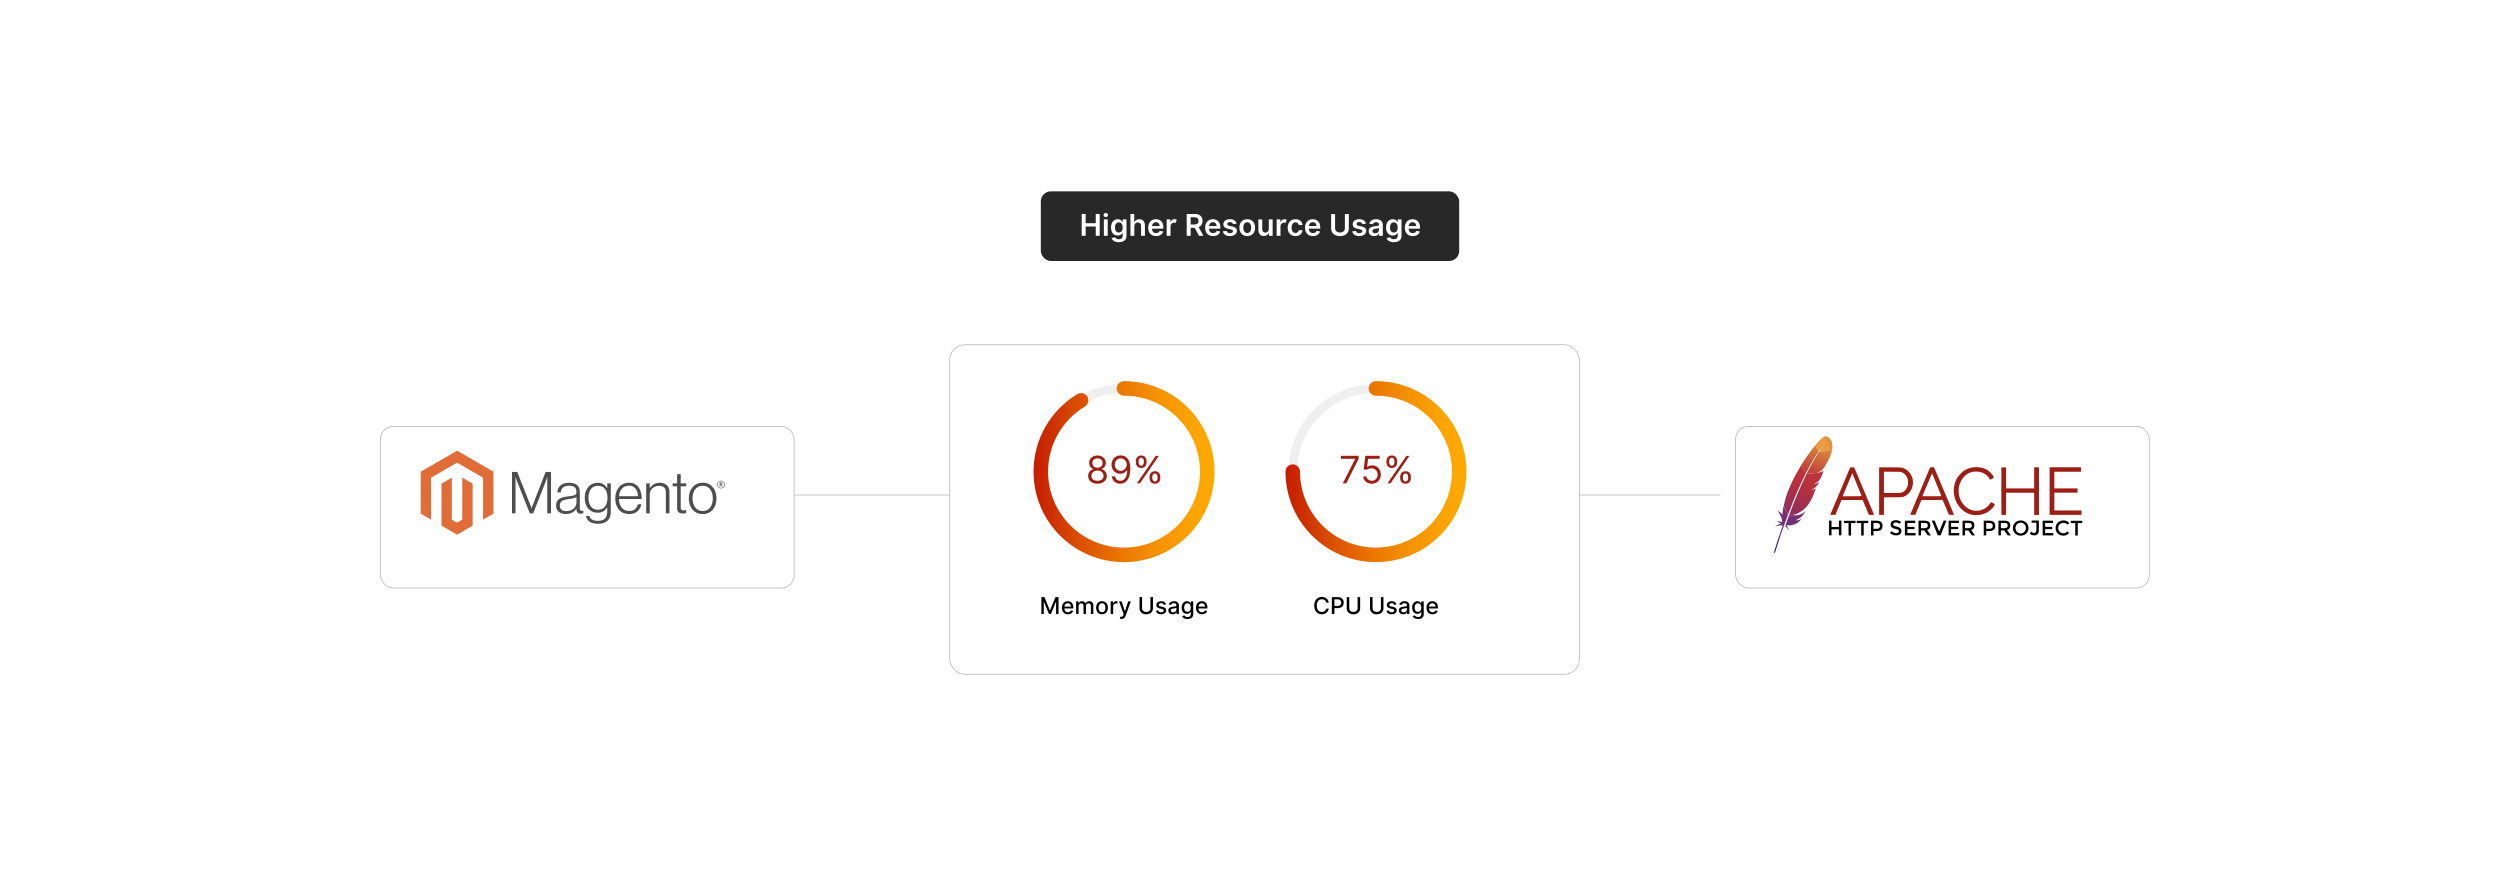 <?xml version="1.0" encoding="UTF-8"?>
<svg id="Layer_1" data-name="Layer 1" xmlns="http://www.w3.org/2000/svg" xmlns:xlink="http://www.w3.org/1999/xlink" viewBox="0 0 860 300">
  <defs>
    <filter id="drop-shadow-1" x="296.36" y="88.48" width="277.44" height="173.76" filterUnits="userSpaceOnUse">
      <feOffset dx="5" dy="5"/>
      <feGaussianBlur result="blur" stdDeviation="10"/>
      <feFlood flood-color="#000" flood-opacity=".05"/>
      <feComposite in2="blur" operator="in"/>
      <feComposite in="SourceGraphic"/>
    </filter>
    <filter id="drop-shadow-2" x="566.6" y="116.32" width="203.04" height="116.16" filterUnits="userSpaceOnUse">
      <feOffset dx="5" dy="5"/>
      <feGaussianBlur result="blur-2" stdDeviation="10"/>
      <feFlood flood-color="#000" flood-opacity=".05"/>
      <feComposite in2="blur-2" operator="in"/>
      <feComposite in="SourceGraphic"/>
    </filter>
    <linearGradient id="linear-gradient" x1="-3320.312" y1="1157.921" x2="-3254.133" y2="1234.945" gradientTransform="translate(655.945 -147.804) rotate(-64.889) scale(.086) skewX(.284)" gradientUnits="userSpaceOnUse">
      <stop offset="0" stop-color="#e79a41"/>
      <stop offset=".312" stop-color="#e89b41"/>
      <stop offset=".838" stop-color="#d87d3c"/>
    </linearGradient>
    <linearGradient id="linear-gradient-2" x1="-3809.508" y1="1148.986" x2="-3338.467" y2="1148.986" gradientTransform="translate(655.945 -147.804) rotate(-64.889) scale(.086) skewX(.284)" gradientUnits="userSpaceOnUse">
      <stop offset=".323" stop-color="#8e2c61"/>
      <stop offset=".63" stop-color="#b7333c"/>
      <stop offset=".751" stop-color="#ba343b"/>
      <stop offset="1" stop-color="#d87d3c"/>
    </linearGradient>
    <linearGradient id="linear-gradient-3" x1="-3752.505" y1="1195.861" x2="-3471.938" y2="1195.861" gradientTransform="translate(655.945 -147.804) rotate(-64.889) scale(.086) skewX(.284)" gradientUnits="userSpaceOnUse">
      <stop offset="0" stop-color="#28265d"/>
      <stop offset=".096" stop-color="#5f3186"/>
      <stop offset=".788" stop-color="#902c62"/>
      <stop offset=".949" stop-color="#ba3439"/>
    </linearGradient>
    <linearGradient id="linear-gradient-4" x1="-3783.092" y1="1144.651" x2="-3312.051" y2="1144.651" xlink:href="#linear-gradient-2"/>
    <linearGradient id="linear-gradient-5" x1="-3748.612" y1="1150.793" x2="-3501.135" y2="1150.793" xlink:href="#linear-gradient-3"/>
    <linearGradient id="linear-gradient-6" x1="-3783.092" y1="1193.142" x2="-3312.051" y2="1193.142" xlink:href="#linear-gradient-2"/>
    <linearGradient id="linear-gradient-7" x1="-3812.289" y1="1190.822" x2="-3341.248" y2="1190.822" xlink:href="#linear-gradient-2"/>
    <linearGradient id="linear-gradient-8" x1="-3783.092" y1="1207.658" x2="-3312.051" y2="1207.658" xlink:href="#linear-gradient-2"/>
    <linearGradient id="linear-gradient-9" x1="-3783.092" y1="1206.293" x2="-3312.051" y2="1206.293" xlink:href="#linear-gradient-2"/>
    <linearGradient id="linear-gradient-10" x1="-3518.375" y1="1205.949" x2="-3414.379" y2="1205.949" xlink:href="#linear-gradient-2"/>
    <filter id="drop-shadow-3" x="100.52" y="116.32" width="203.04" height="116.16" filterUnits="userSpaceOnUse">
      <feOffset dx="5" dy="5"/>
      <feGaussianBlur result="blur-3" stdDeviation="10"/>
      <feFlood flood-color="#000" flood-opacity=".05"/>
      <feComposite in2="blur-3" operator="in"/>
      <feComposite in="SourceGraphic"/>
    </filter>
    <linearGradient id="linear-gradient-11" x1="355.539" y1="162.242" x2="417.79" y2="162.242" gradientUnits="userSpaceOnUse">
      <stop offset="0" stop-color="#c61c00"/>
      <stop offset=".236" stop-color="#d94c00"/>
      <stop offset=".471" stop-color="#e97400"/>
      <stop offset=".683" stop-color="#f59200"/>
      <stop offset=".867" stop-color="#fca300"/>
      <stop offset="1" stop-color="#fa0"/>
    </linearGradient>
    <linearGradient id="linear-gradient-12" x1="442.21" x2="504.461" xlink:href="#linear-gradient-11"/>
  </defs>
  <rect y="0" width="860" height="300" fill="#fff"/>
  <g>
    <line x1="268.182" y1="170.276" x2="591.818" y2="170.276" fill="#fff" stroke="#b2b2b2" stroke-miterlimit="10" stroke-width=".25"/>
    <rect x="321.705" y="113.607" width="216.591" height="113.337" rx="5.151" ry="5.151" fill="#fff" filter="url(#drop-shadow-1)" stroke="#b2b2b2" stroke-miterlimit="10" stroke-width=".25"/>
    <g>
      <rect x="592.068" y="141.679" width="142.299" height="55.598" rx="4.37" ry="4.37" fill="#fff" filter="url(#drop-shadow-2)" stroke="#b2b2b2" stroke-miterlimit="10" stroke-width=".25"/>
      <g>
        <g>
          <path d="M627.378,150.237c-.635.373-1.692,1.428-2.953,2.958l1.156,2.171c.813-1.153,1.638-2.194,2.461-3.074.066-.07.096-.102.096-.102-.03.033-.066.07-.096.102-.27.293-1.088,1.244-2.321,3.121,1.188-.058,3-.3,4.5-.552.445-2.469-.434-3.587-.434-3.587,0,0-1.116-1.793-2.414-1.027l.005-.009Z" fill="url(#linear-gradient)"/>
          <path d="M625.409,162.625c.007-.002.016-.002.026-.005l-.166.019-.028.014c.054-.012.113-.021.169-.028ZM624.237,166.514c-.094.021-.19.037-.288.054.098-.016.195-.035.288-.054ZM616.198,175.224c.012-.03.023-.065.035-.096.256-.668.509-1.318.757-1.952.279-.71.555-1.397.832-2.063.288-.701.574-1.381.853-2.038.293-.687.584-1.351.87-1.989.232-.519.459-1.022.684-1.509.075-.163.15-.324.225-.482.148-.317.293-.624.438-.927.134-.277.265-.55.399-.82.044-.088.087-.177.131-.266.007-.014.014-.028.021-.044l-.143.014-.113-.221c-.012.021-.021.044-.033.065-.202.403-.406.806-.605,1.213-.115.237-.23.475-.345.71-.316.659-.626,1.327-.933,1.994-.309.678-.612,1.358-.912,2.04-.291.671-.579,1.341-.858,2.01s-.553,1.335-.82,1.994c-.279.689-.548,1.374-.811,2.049-.061.154-.117.305-.178.457-.211.545-.417,1.085-.617,1.616l.178.349.159-.016c.005-.016.012-.03.016-.049.26-.694.516-1.376.766-2.04Z" fill="none"/>
          <path d="M623.487,168.47c-.148.026-.298.054-.455.079,0,0-.002,0-.002.002.08-.012.157-.023.234-.035.073-.016.148-.03.223-.047Z" fill="#ad3134"/>
          <path d="M623.487,168.47c-.148.026-.298.054-.455.079,0,0-.002,0-.002.002.08-.012.157-.023.234-.035.073-.016.148-.03.223-.047Z"/>
          <path d="M623.886,166.584q-.002,0-.002.002c.023-.002.049-.007.073-.012.098-.014.195-.03.288-.054-.117.021-.234.042-.359.063Z" fill="#ad3134"/>
          <path d="M623.886,166.584q-.002,0-.002.002c.023-.002.049-.007.073-.012.098-.014.195-.03.288-.054-.117.021-.234.042-.359.063Z"/>
          <path d="M622.175,160.971c.352-.654.708-1.292,1.067-1.912.373-.647.752-1.272,1.135-1.877.021-.035.047-.072.068-.107.377-.594.759-1.167,1.141-1.712l-1.156-2.171c-.087.105-.173.212-.263.324-.335.414-.68.857-1.036,1.33-.401.531-.811,1.099-1.231,1.695-.384.55-.778,1.125-1.172,1.723-.335.508-.668,1.029-1.001,1.565-.012.019-.023.04-.035.061l1.507,2.958c.319-.64.647-1.267.975-1.877Z" fill="url(#linear-gradient-2)"/>
          <path d="M615.307,177.623c-.199.543-.401,1.099-.6,1.665-.002.007-.005.016-.009.023-.028.079-.059.161-.084.24-.136.382-.253.727-.523,1.507.443.2.799.731,1.137,1.332-.035-.622-.293-1.206-.788-1.658,2.187.098,4.079-.452,5.04-2.04.087-.142.166-.289.239-.45-.443.559-.994.794-2.027.738-.002,0-.005.002-.007.002.002,0,.005-.002.007-.002,1.524-.678,2.285-1.327,2.953-2.399.159-.256.316-.533.476-.843-1.331,1.358-2.86,1.744-4.5,1.451l-1.219.133c-.04.102-.075.203-.115.305l.021-.005Z" fill="url(#linear-gradient-3)"/>
          <path d="M615.893,174.921c.263-.675.534-1.36.811-2.049.267-.661.539-1.327.82-1.994s.567-1.339.858-2.01c.295-.682.6-1.362.912-2.04.307-.671.617-1.337.933-1.994.113-.237.23-.475.345-.71.199-.408.401-.813.605-1.213.012-.021.021-.044.033-.065l-1.507-2.958c-.023.04-.049.082-.075.119-.352.571-.701,1.153-1.043,1.747-.347.601-.687,1.213-1.02,1.835-.279.524-.553,1.05-.823,1.586-.054.107-.105.217-.159.324-.328.673-.624,1.318-.893,1.945-.305.706-.572,1.381-.804,2.022-.155.421-.293.827-.422,1.218-.105.333-.204.668-.302,1.001-.225.782-.42,1.565-.579,2.352l1.514,2.981c.199-.531.406-1.071.617-1.616.063-.156.119-.31.18-.459v-.021Z" fill="url(#linear-gradient-4)"/>
          <path d="M613.549,174.129c-.19.95-.326,1.896-.394,2.841l-.007.098c-.473-.752-1.737-1.486-1.734-1.479.907,1.304,1.594,2.608,1.695,3.866-.485.098-1.149-.044-1.915-.324.799.731,1.399.932,1.636.988-.736.047-1.5.547-2.271,1.125,1.127-.457,2.039-.638,2.696-.491-1.036,2.911-2.072,6.125-3.118,9.549.319-.093.509-.307.614-.594.185-.617,1.411-4.681,3.328-9.991.056-.151.11-.305.166-.457.014-.044.03-.086.047-.126.202-.559.415-1.129.63-1.712.049-.133.098-.266.15-.398,0-.002.002-.005.002-.007l-1.516-2.981c-.005.03-.012.065-.019.1l.009-.007Z" fill="url(#linear-gradient-5)"/>
          <path d="M621.425,163.09c-.044.088-.087.177-.131.266-.131.268-.263.54-.399.82-.145.303-.291.61-.438.927-.075.158-.15.319-.225.482-.225.487-.452.99-.684,1.509-.284.636-.577,1.3-.87,1.989-.279.657-.567,1.335-.853,2.038-.274.666-.551,1.355-.832,2.063-.251.631-.504,1.283-.757,1.952-.012.03-.023.065-.035.096-.253.664-.509,1.346-.764,2.045-.005.016-.012.03-.016.049l1.219-.133c-.023-.005-.049-.007-.073-.012,1.456-.179,3.399-1.262,4.641-2.608.577-.615,1.099-1.341,1.582-2.192.359-.631.699-1.335,1.022-2.11.281-.678.551-1.414.811-2.208-.335.175-.717.305-1.139.394-.075.016-.15.03-.227.044s-.155.026-.234.035c0,0,.002,0,.002-.002,1.359-.519,2.215-1.521,2.836-2.748-.356.242-.938.559-1.634.71-.094.021-.19.037-.288.054-.023.002-.049.007-.073.012h.005c.473-.196.87-.417,1.214-.675.075-.056.148-.112.213-.172.105-.091.204-.186.302-.284.061-.065.119-.13.178-.198.136-.161.263-.333.38-.519.035-.058.073-.114.105-.175.047-.086.089-.172.131-.254.19-.377.342-.717.462-1.013.061-.149.113-.284.159-.414.019-.051.035-.1.052-.149.049-.142.087-.268.117-.38.047-.168.075-.3.089-.396-.047.035-.098.072-.159.107-.41.244-1.113.464-1.681.568l1.118-.121-1.118.121c-.007.002-.016.002-.026.005-.059.009-.113.019-.171.026l.028-.014-3.821.417c0,.009-.007.026-.014.04l-.005.012Z" fill="url(#linear-gradient-6)"/>
          <path d="M625.738,155.405c-.34.519-.71,1.109-1.113,1.777-.021.033-.044.072-.063.105-.345.578-.71,1.211-1.099,1.907-.333.601-.68,1.244-1.041,1.935-.314.603-.638,1.244-.973,1.921l3.821-.417c1.116-.51,1.613-.969,2.095-1.637.127-.184.258-.375.384-.575.394-.61.778-1.281,1.123-1.949.333-.645.626-1.283.851-1.861.143-.366.258-.706.338-1.006.07-.263.124-.515.166-.755-1.484.254-3.305.496-4.5.554h.012Z" fill="url(#linear-gradient-7)"/>
          <path id="h" d="M623.253,168.517c-.077.014-.155.026-.234.035.08-.007.159-.021.234-.035Z" fill="#ad3134"/>
          <path id="h-2" data-name="h" d="M623.253,168.517c-.077.014-.155.026-.234.035.08-.007.159-.021.234-.035Z" fill="#ad3134"/>
          <path d="M623.253,168.517c-.077.014-.155.026-.234.035.08-.007.159-.021.234-.035Z" fill="url(#linear-gradient-8)"/>
          <path id="j" d="M623.886,166.584c.023-.002.049-.007.073-.012-.023.002-.047.009-.073.012Z" fill="#ad3134"/>
          <path id="j-2" data-name="j" d="M623.886,166.584c.023-.002.049-.007.073-.012-.023.002-.047.009-.073.012Z" fill="#ad3134"/>
          <path d="M623.886,166.584c.023-.002.049-.007.073-.012-.023.002-.047.009-.073.012Z" fill="url(#linear-gradient-9)"/>
          <path id="l" d="M623.886,166.584c.002,0,.002-.002,0,0,.002-.002.002,0,0,0Z" fill="#ad3134"/>
          <path id="l-2" data-name="l" d="M623.886,166.584c.002,0,.002-.002,0,0,.002-.002.002,0,0,0Z" fill="#ad3134"/>
          <path d="M623.886,166.584c.002,0,.002-.002,0,0,.002-.002.002,0,0,0Z" fill="url(#linear-gradient-10)"/>
        </g>
        <path d="M678.662,177.15c-.234-.042-1.12-.268-1.255-.321-.326-.125-1.442-.694-1.577-.801-.175-.143-.198-.161-.517-.398-.316-.234-.995-.909-1.234-1.226-.101-.134-.21-.278-.245-.318-.034-.041-.09-.109-.126-.152-.074-.091-.704-1.144-.704-1.185,0-.013-.065-.168-.145-.345-.08-.177-.194-.46-.252-.628-.059-.168-.131-.361-.16-.428-.065-.15-.243-.981-.307-1.432-.068-.48-.066-1.793.004-2.226.182-1.133.327-1.618.744-2.504.064-.137.117-.281.117-.321,0-.04.028-.072.061-.072s.061-.035.061-.079c0-.043.171-.336.38-.65.338-.51,1.11-1.36,1.618-1.772.526-.435,1.566-1.001,2.188-1.195.182-.056.401-.126.485-.155.312-.107.913-.185,1.69-.22,1.003-.044,2.054.086,2.8.346.555.195,1.058.428,1.099.503.011.025.047.046.08.046.13,0,.828.525,1.245.938.484.478.802.896,1.058,1.391.158.309.16.324.049.399-.063.043-.143.1-.178.126s-.137.089-.225.139c-.088.05-.287.17-.444.266-.317.195-.439.181-.532-.063-.26-.681-1.452-1.803-2.271-2.123-.896-.356-1.442-.463-2.365-.462-.977.001-1.608.119-2.385.453-.267.113-.836.451-.956.568-.045.043-.1.079-.123.079-.065,0-.749.671-1.048,1.03-.326.389-.891,1.391-1.025,1.814-.053.168-.12.361-.15.428-.261.592-.415,2.02-.319,2.978.065.653.202,1.34.321,1.608.03.067.073.191.095.275.099.37.678,1.443.981,1.814.303.374.856.951,1.11,1.154.287.234,1.224.814,1.307.814.023,0,.112.037.2.083.087.045.406.148.707.229.461.123.68.145,1.379.139,1.172-.01,1.908-.21,2.894-.781.643-.373,1.535-1.237,1.846-1.793.118-.209.243-.381.277-.382.131-.002,1.317.642,1.317.714,0,.086-.358.765-.428.812-.025.017-.077.091-.116.164-.146.277-.819.93-1.452,1.412-.336.256-1.224.705-1.846.93-.82.3-1.317.38-2.458.398-.609.009-1.172.004-1.255-.011l-.015-.005ZM629.605,177.065c0-.034.027-.109.059-.168.033-.058.117-.243.188-.411.071-.168.152-.361.182-.428.03-.067.223-.52.429-1.008.206-.487.4-.941.431-1.008.031-.067.128-.301.215-.519.087-.218.184-.452.215-.519s.114-.26.186-.428c.072-.168.17-.392.219-.498s.088-.21.088-.233c0-.035.118-.316.308-.736.03-.067.127-.301.215-.519s.185-.452.215-.519c.031-.067.128-.301.215-.519.087-.218.185-.452.215-.519.03-.067.114-.26.185-.428.071-.168.154-.361.184-.428.03-.067.181-.425.338-.793.156-.37.309-.727.339-.793.03-.067.169-.397.307-.733.139-.336.277-.666.307-.733.03-.067.151-.355.27-.641.663-1.597.814-1.958.961-2.288.03-.067.127-.301.215-.519s.214-.514.28-.656l.119-.26h1.338l.137.321c.171.399.359.832.431.992.209.467.307.701.307.733,0,.034.118.311.342.803.048.106.088.21.088.233,0,.035.095.262.307.736.209.467.307.701.307.733,0,.021.057.166.128.324s.169.383.219.501c.051.117.116.269.146.336.03.067.127.301.214.519.087.218.184.452.214.519.03.067.224.52.431,1.008.207.487.401.941.431,1.008.03.067.1.232.154.367.565,1.381.789,1.917.86,2.082.045.101.196.458.336.793.139.336.278.666.308.733s.113.26.185.428c.071.168.154.361.185.428s.127.301.215.519c.087.218.185.452.215.519.298.655.676,1.577.676,1.649,0,.074-.15.089-.887.089-.867,0-.888-.003-.929-.137-.038-.123-.18-.468-.335-.809-.03-.067-.128-.301-.216-.519-.15-.372-.272-.659-.4-.947-.03-.067-.127-.301-.214-.519-.087-.218-.185-.452-.215-.519-.187-.411-.308-.701-.308-.733,0-.021-.051-.152-.114-.294-.063-.141-.152-.345-.199-.454l-.085-.199h-7.27l-.124.291c-.068.16-.2.482-.292.717-.092.235-.22.543-.283.684-.063.141-.115.273-.115.294,0,.032-.121.322-.308.733-.03.067-.127.301-.215.519s-.185.452-.217.519c-.032.067-.158.37-.279.672-.122.302-.236.584-.254.625-.041.097-1.805.111-1.805.014l.008-.005ZM640.391,170.645c0-.058-.091-.278-.342-.831-.048-.106-.088-.211-.088-.235,0-.024-.04-.129-.089-.235-.049-.106-.244-.577-.431-1.051-.188-.47-.368-.91-.399-.977-.031-.067-.185-.452-.339-.855-.156-.403-.307-.788-.337-.855-.03-.067-.096-.218-.146-.336-.051-.117-.149-.343-.219-.501-.07-.158-.128-.309-.128-.336,0-.027-.036-.117-.08-.202-.044-.084-.146-.332-.227-.549-.081-.218-.184-.466-.227-.549-.044-.084-.08-.188-.08-.229-.001-.129-.112-.085-.157.061-.023.075-.078.22-.123.321-.045.101-.195.459-.334.793-.139.336-.334.803-.432,1.041-.098.235-.62,1.484-1.162,2.782-.539,1.288-1.026,2.453-1.079,2.576l-.098.229h3.257c2.24,0,3.257-.02,3.257-.064l.004.002ZM646.417,168.934v-8.182l3.423.001c3.578.001,4.232.034,4.802.246.406.15,1.033.46,1.151.565.044.041.172.142.285.226.793.586,1.556,1.752,1.836,2.844.28,1.051.165,2.483-.278,3.483-.637,1.432-1.711,2.422-3.06,2.834-.272.082-.811.101-3.412.121l-3.091.023v6.039h-1.659v-8.182l.003-.017ZM653.708,169.54c1.131-.156,2.054-1.014,2.51-2.349.158-.459.194-1.721.064-2.236-.177-.69-.502-1.268-.984-1.742-.24-.235-.517-.469-.619-.519-.101-.05-.197-.106-.215-.125-.017-.018-.156-.086-.307-.151-.258-.11-.469-.119-3.184-.138l-2.904-.02v7.337h2.572c1.514,0,2.78-.027,3.06-.066l.008.009ZM657.151,177.073c-.015-.025.079-.293.208-.596.13-.302.474-1.123.766-1.834.291-.706.567-1.36.613-1.463.046-.101.197-.459.337-.793.245-.588.378-.901.493-1.164.03-.067.168-.397.307-.733s.289-.694.334-.793.224-.527.398-.947c.174-.419.397-.956.495-1.195.208-.501.906-2.143.986-2.319.03-.067.127-.301.214-.519.087-.218.184-.452.215-.519.03-.067.114-.26.186-.428.072-.168.17-.392.219-.498.048-.106.088-.21.088-.233,0-.035.095-.262.307-.736.122-.272.298-.693.433-1.041.079-.202.17-.401.201-.443.039-.053.259-.076.718-.076h.662l.08.199c.161.399.867,2.061,1.037,2.463.03.067.168.397.306.733s.278.666.309.733c.031.067.267.631.522,1.257.256.621.491,1.185.521,1.247.03.067.199.466.374.885.416.992.847,2.009.917,2.164.03.067.113.26.185.428.071.168.154.361.185.428.03.067.128.301.216.519.15.372.272.659.4.947.03.067.127.301.215.519.088.218.2.483.249.589.049.106.088.211.088.234,0,.023.083.221.185.438.101.217.185.41.185.429s.04.118.088.225.161.371.249.589c.088.218.186.452.216.519.213.47.308.704.308.76,0,.098-1.69.087-1.763-.012-.034-.042-.304-.668-.598-1.391-.296-.722-.574-1.391-.618-1.494-.045-.101-.153-.362-.242-.58-.088-.218-.186-.452-.216-.519-.083-.183-.278-.646-.367-.871l-.079-.199-7.312.032-.364.885c-.2.487-.391.949-.423,1.027-.033.078-.059.155-.059.171,0,.026-.134.34-.308.726-.03.067-.128.301-.216.519-.088.218-.197.479-.241.58-.044.101-.172.41-.285.687l-.204.504h-.845c-.465,0-.857-.021-.872-.046l-0.0.007ZM667.834,170.674c0-.03-.212-.553-.394-.975-.044-.101-.144-.362-.224-.58-.079-.218-.18-.466-.224-.549-.044-.084-.08-.175-.08-.202-.001-.043-.109-.304-.308-.745-.03-.067-.128-.301-.216-.519-.088-.218-.196-.479-.241-.58-.044-.101-.132-.321-.194-.488-.062-.168-.148-.374-.192-.459-.043-.084-.079-.176-.079-.204,0-.029-.04-.138-.089-.244s-.191-.453-.315-.773-.274-.69-.333-.824c-.059-.134-.145-.334-.192-.443-.107-.247-.176-.228-.281.08-.045.133-.108.296-.14.363-.032.067-.116.26-.188.428-.071.168-.154.361-.186.428-.05.11-.719,1.7-1.545,3.668-.169.403-.332.788-.362.855s-.168.397-.306.733-.291.701-.341.811-.09.213-.09.229c0,.016,1.462.028,3.257.028s3.257-.015,3.257-.032l.006-.004ZM688.473,177.042c-.017-.043-.023-3.72-.014-8.172l.016-8.089h1.597l.016,3.617.016,3.617h9.646v-7.265h1.659v16.385h-1.659v-7.636h-9.646l-.032,7.605-.785.017c-.594.013-.792-.002-.815-.061l.001-.018ZM705.067,168.932v-8.182h10.786v1.525h-9.158v5.74h7.986v1.463h-7.986v6.111h9.345v1.525h-10.994l.021-8.182Z" fill="#9b1f14"/>
        <path d="M629.19,184.157v-5.07h.861v2.195h2.531v-2.195h.861v5.07h-.861v-2.071h-2.531v2.071h-.861ZM636.761,179.933v4.287h-.861v-4.287h-1.545v-.783h3.951v.783h-1.545ZM641.117,179.933v4.287h-.861v-4.287h-1.545v-.783h3.951v.783h-1.545ZM645.369,179.108c.774,0,1.338.147,1.69.442.355.295.532.748.532,1.36,0,.614-.182,1.063-.548,1.35-.359.285-.913.428-1.659.428h-.904v1.484h-.861v-5.07l1.75.006ZM645.479,181.911c.476,0,.8-.089.97-.268.175-.183.262-.449.262-.798,0-.352-.11-.601-.329-.746-.219-.145-.562-.217-1.029-.217h-.875v2.03l1.001-.001ZM652.111,179.726c-.248,0-.453.051-.613.152-.16.102-.241.256-.241.464,0,.203.08.36.241.471.16.106.501.223,1.022.348.525.126.92.302,1.182.529.268.227.401.563.401,1.008,0,.44-.168.797-.503,1.072-.335.275-.774.412-1.317.413-.795,0-1.504-.273-2.126-.819l.539-.645c.516.445,1.052.667,1.608.667.277,0,.496-.058.656-.174.165-.121.248-.278.248-.471,0-.198-.078-.35-.233-.457-.151-.111-.413-.21-.788-.297-.375-.092-.659-.174-.854-.246-.194-.078-.367-.177-.517-.297-.301-.227-.452-.574-.452-1.041,0-.469.17-.829.51-1.082.345-.256.77-.384,1.276-.384.326,0,.649.053.97.16.321.106.598.256.832.449l-.46.645c-.151-.135-.355-.247-.613-.334-.258-.087-.513-.131-.766-.131h-.001ZM658.852,179.108v.805h-2.717v1.34h2.448v.761h-2.448v1.36h2.811v.805h-3.671v-5.07l3.578-.001ZM664.038,180.757c0,.838-.366,1.364-1.099,1.577l1.338,1.845h-1.099l-1.214-1.7h-1.131v1.7h-.861v-5.07h1.898c.781,0,1.338.131,1.67.392.335.261.503.68.503,1.257h-.005ZM661.901,181.699c.486,0,.817-.075.993-.225.176-.15.263-.389.262-.717,0-.333-.09-.56-.27-.681-.18-.126-.501-.189-.963-.189h-1.099v1.814l1.077-.002ZM667.564,184.157h-.963l-2.054-5.07h.963l1.566,3.782,1.566-3.782h.963l-2.041,5.07ZM673.891,179.108v.805h-2.717v1.34h2.448v.761h-2.448v1.36h2.811v.805h-3.671v-5.07l3.578-.001ZM679.18,180.757c0,.838-.366,1.364-1.099,1.577l1.338,1.845h-1.099l-1.214-1.7h-1.131v1.7h-.861v-5.07h1.898c.781,0,1.338.131,1.67.392.335.261.503.68.503,1.257h-.005ZM677.044,181.699c.486,0,.817-.075.993-.225.176-.15.263-.389.262-.717,0-.333-.09-.56-.27-.681-.18-.126-.501-.189-.963-.189h-1.099v1.814l1.077-.002ZM684.158,179.108c.774,0,1.338.147,1.69.442.355.295.532.748.532,1.36,0,.614-.182,1.063-.548,1.35-.359.285-.913.428-1.659.428h-.904v1.484h-.861v-5.07l1.75.006ZM684.268,181.911c.476,0,.8-.089.97-.268.175-.183.262-.449.262-.798,0-.352-.11-.601-.329-.746-.219-.145-.562-.217-1.029-.217h-.875v2.03l1.001-.001ZM691.522,180.757c0,.838-.366,1.364-1.099,1.577l1.338,1.845h-1.099l-1.214-1.7h-1.131v1.7h-.861v-5.07h1.898c.781,0,1.338.131,1.67.392.335.261.503.68.503,1.257h-.005ZM689.386,181.699c.486,0,.817-.075.993-.225.176-.15.263-.389.262-.717,0-.333-.09-.56-.27-.681-.18-.126-.501-.189-.963-.189h-1.099v1.814l1.077-.002ZM696.397,180.345c-.345-.357-.77-.536-1.276-.536s-.934.179-1.286.536c-.345.357-.517.793-.517,1.309,0,.508.172.941.517,1.298.35.357.778.536,1.286.536s.933-.179,1.276-.536c.35-.357.525-.79.525-1.298,0-.512-.175-.949-.525-1.309ZM697.032,183.518c-.516.497-1.152.746-1.908.746s-1.393-.249-1.908-.746c-.516-.502-.774-1.124-.774-1.865,0-.749.258-1.371.774-1.865.516-.502,1.152-.753,1.908-.753s1.393.251,1.908.753c.516.497.774,1.119.774,1.865,0,.742-.258,1.364-.774,1.865ZM698.886,179.829v-.769h2.479v3.339c0,.589-.151,1.032-.452,1.329-.301.295-.689.442-1.162.442-.593,0-1.098-.208-1.514-.623l.488-.674c.331.314.654.471.97.471.224,0,.414-.075.569-.225.16-.15.241-.374.241-.674v-2.617l-1.619.001ZM706.25,179.108v.805h-2.717v1.34h2.448v.761h-2.448v1.36h2.811v.805h-3.671v-5.07l3.578-.001ZM709.776,183.436c.297,0,.552-.048.766-.145.214-.102.437-.261.671-.478l.555.566c-.54.594-1.197.891-1.971.891-.767,0-1.407-.246-1.919-.739-.505-.493-.758-1.114-.758-1.865s.258-1.379.774-1.886c.521-.502,1.174-.753,1.96-.753.795,0,1.456.29,1.981.87l-.548.595c-.243-.232-.474-.394-.693-.485-.214-.092-.466-.138-.758-.138-.516,0-.948.167-1.296.5-.35.328-.525.751-.525,1.268,0,.512.172.942.517,1.288.35.343.765.514,1.245.514l-.002-.001ZM714.754,179.933v4.287h-.861v-4.287h-1.545v-.783h3.951v.783h-1.545Z"/>
      </g>
    </g>
    <rect x="125.882" y="141.679" width="142.299" height="55.598" rx="4.37" ry="4.37" fill="#fff" filter="url(#drop-shadow-3)" stroke="#b2b2b2" stroke-miterlimit="10" stroke-width=".25"/>
    <g id="Logo-2">
      <polygon points="157.249 155.035 144.728 162.262 144.728 176.698 148.302 178.764 148.277 164.325 157.224 159.161 166.17 164.325 166.17 178.758 169.744 176.698 169.744 162.25 157.249 155.035" fill="#e06c37"/>
      <polygon points="159.022 178.761 157.236 179.799 155.441 178.77 155.441 164.325 151.87 166.388 151.876 180.827 157.233 183.922 162.596 180.827 162.596 166.388 159.022 164.325 159.022 178.761" fill="#e06c37"/>
      <path d="M177.931,162.351l4.915,12.417h.041l4.795-12.417h1.871v14.227h-1.293v-12.398h-.041c-.067.225-.14.45-.218.675-.067.185-.144.39-.23.615-.085.227-.164.439-.227.637l-4.12,10.47h-1.173l-4.161-10.467c-.08-.185-.16-.387-.24-.606-.08-.219-.153-.428-.221-.628-.08-.24-.16-.472-.24-.697h-.041v12.398h-1.227v-14.227h1.811Z" fill="#4d4d4d"/>
      <path d="M193.313,176.638c-.386-.107-.748-.289-1.063-.536-.301-.241-.542-.547-.707-.896-.172-.357-.259-.775-.259-1.252,0-.61.113-1.107.338-1.492.222-.38.537-.698.915-.924.385-.231.833-.407,1.344-.527.541-.124,1.089-.217,1.64-.278.505-.053.933-.109,1.284-.17.351-.061.636-.138.855-.23.219-.092.378-.216.476-.369.099-.153.148-.363.148-.628v-.199c0-.702-.212-1.223-.637-1.562-.425-.339-1.035-.508-1.83-.508-1.832,0-2.794.763-2.886,2.29h-1.214c.067-.995.435-1.791,1.104-2.388.669-.597,1.667-.896,2.994-.896,1.127,0,2.016.249,2.666.748.65.498.975,1.311.975,2.438v5.59c0,.305.057.527.17.666.114.139.283.216.508.23.07-0.0.14-.006.208-.019.073-.013.155-.035.249-.06h.06v.896c-.11.045-.222.082-.338.11-.164.037-.331.054-.498.051-.45,0-.809-.117-1.076-.35-.267-.233-.413-.602-.439-1.104v-.218h-.054c-.162.218-.338.424-.527.618-.222.225-.474.419-.748.577-.319.183-.66.323-1.016.416-.385.107-.822.16-1.312.158-.451.004-.9-.057-1.334-.18M196.344,175.556c.431-.179.793-.408,1.085-.688.555-.522.872-1.248.877-2.01v-1.852c-.332.185-.734.328-1.205.429s-.959.184-1.464.249c-.437.067-.842.137-1.214.208-.372.071-.694.187-.965.347-.268.156-.491.379-.647.647-.16.271-.24.627-.24,1.066,0,.357.063.656.189.896.118.229.289.427.498.577.218.151.465.257.726.309.288.06.582.09.877.088.557,0,1.052-.089,1.483-.268" fill="#4d4d4d"/>
      <path d="M202.764,179.417c-.69-.511-1.081-1.151-1.173-1.921h1.192c.107.597.429,1.025.965,1.284.536.259,1.177.388,1.921.388,1.102,0,1.915-.262,2.438-.785s.785-1.244.785-2.161v-1.631h-.06c-.385.583-.83,1.026-1.334,1.331-.505.305-1.148.457-1.931.457-.677,0-1.287-.126-1.83-.379-.536-.245-1.012-.605-1.394-1.054-.385-.45-.68-.991-.886-1.621-.206-.631-.309-1.324-.309-2.079,0-.835.119-1.574.356-2.218.238-.643.556-1.184.956-1.621.389-.431.868-.77,1.404-.994.538-.225,1.117-.34,1.7-.338.795,0,1.451.163,1.968.489.517.326.949.767,1.293,1.322h.06v-1.596h1.221v9.89c0,1.14-.319,2.062-.956,2.767-.782.822-1.93,1.234-3.442,1.234-1.274,0-2.257-.256-2.946-.767M208.159,174.209c.545-.757.817-1.752.817-2.984,0-.61-.066-1.167-.199-1.672-.133-.505-.339-.939-.618-1.303-.275-.362-.633-.652-1.044-.845-.418-.2-.906-.3-1.464-.3-1.022,0-1.815.378-2.379,1.133-.564.755-.845,1.764-.845,3.025-.004.547.062,1.092.199,1.621.133.496.331.927.596,1.293.259.359.6.652.994.855.398.206.869.309,1.413.309,1.14,0,1.982-.379,2.527-1.136" fill="#4d4d4d"/>
      <path d="M214.386,176.43c-.58-.259-1.093-.646-1.502-1.133-.404-.484-.712-1.055-.924-1.713s-.319-1.371-.319-2.139c0-.77.113-1.483.338-2.139s.539-1.226.943-1.71c.402-.482.905-.87,1.473-1.136.576-.271,1.223-.407,1.94-.407.822,0,1.515.156,2.079.467.552.301,1.022.73,1.372,1.252.351.524.6,1.124.748,1.801.146.686.22,1.387.218,2.088h-7.839c.008.549.092,1.095.249,1.621.139.47.361.912.656,1.303.287.374.659.675,1.085.877.437.212.949.319,1.533.319.862,0,1.529-.209,2-.628.471-.418.805-.979,1.003-1.681h1.196c-.225,1.022-.69,1.838-1.394,2.448-.705.61-1.639.915-2.804.915-.77,0-1.453-.136-2.05-.407M219.241,169.266c-.133-.444-.325-.829-.577-1.155-.254-.327-.582-.59-.956-.767-.385-.185-.842-.278-1.372-.278-.53,0-.992.092-1.385.278-.394.178-.744.439-1.025.767-.287.34-.512.728-.666,1.145-.171.461-.282.943-.328,1.432h6.527c-.009-.482-.082-.96-.218-1.423" fill="#4d4d4d"/>
      <path d="M223.518,166.291v1.571h.041c.353-.524.818-.963,1.363-1.284.564-.339,1.257-.508,2.079-.508.955,0,1.741.276,2.36.827s.926,1.344.924,2.379v7.306h-1.234v-7.186c0-.782-.209-1.357-.628-1.722-.418-.366-.993-.548-1.722-.546-.421-.002-.839.072-1.234.221-.373.138-.717.343-1.016.606-.291.257-.525.572-.688.924-.168.368-.253.769-.249,1.173v6.53h-1.23v-10.29h1.234Z" fill="#4d4d4d"/>
      <path d="M233.468,176.231c-.357-.286-.536-.76-.536-1.423v-7.502h-1.552v-1.016h1.552v-3.164h1.234v3.164h1.912v1.016h-1.912v7.303c0,.372.083.628.249.767.166.139.414.208.745.208.151-.001.301-.018.448-.051.126-.025.25-.062.369-.11h.06v1.054c-.366.123-.75.184-1.136.18-.597,0-1.075-.143-1.432-.429" fill="#4d4d4d"/>
      <path d="M239.727,176.43c-.578-.263-1.091-.651-1.502-1.136-.412-.484-.728-1.054-.946-1.71s-.328-1.369-.328-2.139c0-.77.109-1.483.328-2.139s.534-1.227.946-1.713c.411-.484.924-.872,1.502-1.136.591-.271,1.258-.407,2-.407s1.406.136,1.991.407c.574.265,1.083.653,1.492,1.136.412.484.724,1.055.934,1.713.21.658.317,1.371.319,2.139,0,.77-.106,1.483-.319,2.139s-.524,1.226-.934,1.71c-.409.483-.918.871-1.492,1.136-.583.271-1.246.407-1.991.407s-1.411-.136-2-.407M243.241,175.464c.433-.221.808-.541,1.095-.934.292-.398.511-.862.656-1.394.292-1.108.292-2.273,0-3.382-.145-.532-.364-.997-.656-1.394-.286-.393-.661-.713-1.095-.934-.438-.227-.941-.34-1.511-.338s-1.078.115-1.524.338c-.431.225-.805.544-1.095.934-.299.398-.52.862-.666,1.394-.291,1.108-.291,2.273,0,3.382.145.53.367.995.666,1.394.29.39.664.709,1.095.934.431.225.939.338,1.524.338s1.088-.113,1.511-.338" fill="#4d4d4d"/>
      <path d="M248.04,168c-.763,0-1.293-.53-1.293-1.322s.543-1.328,1.293-1.328,1.297.536,1.297,1.328-.543,1.322-1.297,1.322M248.04,165.502c-.615,0-1.107.423-1.107,1.173s.489,1.167,1.107,1.167,1.114-.423,1.114-1.167-.495-1.173-1.114-1.173M248.421,167.385l-.439-.628h-.142v.606h-.252v-1.47h.445c.306,0,.511.155.511.429,0,.211-.114.347-.296.404l.423.599-.249.06ZM248.036,166.127h-.196v.432h.183c.164,0,.268-.069.268-.218s-.091-.218-.256-.218" fill="#4d4d4d"/>
    </g>
    <g>
      <g>
        <circle cx="386.664" cy="162.242" r="28.626" fill="#fff" stroke="#efefef" stroke-miterlimit="10" stroke-width="3"/>
        <path d="M386.664,133.617c15.809,0,28.626,12.816,28.626,28.626s-12.816,28.626-28.626,28.626-28.626-12.816-28.626-28.626c0-10.407,5.553-19.516,13.858-24.527" fill="none" stroke="url(#linear-gradient-11)" stroke-linecap="round" stroke-linejoin="round" stroke-width="5"/>
      </g>
      <g>
        <path d="M374.318,163.761c-.009-1.198.79-2.215,1.831-2.404v-.056c-.906-.231-1.489-1.101-1.48-2.108-.009-1.442,1.202-2.516,2.867-2.516,1.646,0,2.857,1.073,2.866,2.516-.009,1.008-.592,1.877-1.48,2.108v.056c1.022.19,1.822,1.206,1.831,2.404-.009,1.539-1.327,2.644-3.218,2.644-1.91,0-3.227-1.105-3.218-2.644ZM379.626,163.705c-.009-1.068-.893-1.831-2.09-1.831-1.216,0-2.099.763-2.09,1.831-.009,1.017.79,1.683,2.09,1.683,1.281,0,2.081-.666,2.09-1.683ZM379.293,159.267c-.009-.962-.712-1.591-1.757-1.591-1.063,0-1.766.629-1.757,1.591-.009.98.721,1.627,1.757,1.627,1.017,0,1.748-.647,1.757-1.627Z" fill="#9b1f14"/>
        <path d="M388.824,161.152c0,3.366-1.313,5.253-3.44,5.253-1.59,0-2.719-1.018-2.94-2.516h1.128c.204.869.814,1.498,1.812,1.498,1.461,0,2.367-1.332,2.367-3.662h-.074c-.518.777-1.35,1.258-2.33,1.258-1.627,0-2.978-1.312-2.978-3.144,0-1.757,1.239-3.199,3.163-3.181,1.553.018,3.292.998,3.292,4.493ZM383.479,159.84c0,1.184.851,2.127,2.016,2.127s2.09-1.018,2.09-2.146-.869-2.146-2.053-2.146c-1.165,0-2.053.962-2.053,2.164Z" fill="#9b1f14"/>
        <path d="M390.735,158.582c0-1.036.665-1.905,1.849-1.905,1.202,0,1.831.869,1.831,1.905v.499c0,1.036-.647,1.905-1.831,1.905-1.202,0-1.849-.869-1.849-1.905v-.499ZM397.596,156.807h1.054l-6.51,9.469h-1.054l6.51-9.469ZM391.678,159.081c0,.573.241,1.11.906,1.11.647,0,.888-.537.888-1.11v-.499c0-.573-.222-1.109-.888-1.109-.647,0-.906.536-.906,1.109v.499ZM395.451,164.001c0-1.036.665-1.905,1.849-1.905,1.202,0,1.831.869,1.831,1.905v.499c0,1.036-.647,1.905-1.831,1.905-1.202,0-1.849-.869-1.849-1.905v-.499ZM396.394,164.5c0,.573.241,1.109.906,1.109.647,0,.888-.536.888-1.109v-.499c0-.573-.222-1.11-.888-1.11-.647,0-.906.537-.906,1.11v.499Z" fill="#9b1f14"/>
      </g>
    </g>
    <g>
      <g>
        <circle cx="473.336" cy="162.242" r="28.626" fill="#fff" stroke="#efefef" stroke-miterlimit="10" stroke-width="3"/>
        <path d="M473.336,133.617c15.809,0,28.626,12.816,28.626,28.626s-12.816,28.626-28.626,28.626-28.626-12.816-28.626-28.626" fill="none" stroke="url(#linear-gradient-12)" stroke-linecap="round" stroke-linejoin="round" stroke-width="5"/>
      </g>
      <g>
        <path d="M466.167,157.898v-.073h-4.883v-1.018h6.066v1.072l-4.217,8.396h-1.202l4.235-8.378Z" fill="#9b1f14"/>
        <path d="M468.948,163.908h1.109c.088.856.86,1.48,1.831,1.48,1.165,0,2.016-.893,2.016-2.108,0-1.239-.883-2.154-2.09-2.164-.582-.004-1.253.199-1.645.481l-1.073-.13.573-4.66h4.92v1.018h-3.958l-.333,2.792h.056c.389-.31,1.008-.536,1.647-.536,1.738,0,3.014,1.346,3.014,3.181,0,1.812-1.322,3.144-3.125,3.144-1.628,0-2.871-1.055-2.94-2.497Z" fill="#9b1f14"/>
        <path d="M476.944,158.582c0-1.036.665-1.905,1.849-1.905,1.202,0,1.831.869,1.831,1.905v.499c0,1.036-.647,1.905-1.831,1.905-1.202,0-1.849-.869-1.849-1.905v-.499ZM483.805,156.807h1.055l-6.51,9.469h-1.055l6.51-9.469ZM477.887,159.081c0,.573.241,1.11.906,1.11.647,0,.888-.537.888-1.11v-.499c0-.573-.222-1.109-.888-1.109-.646,0-.906.536-.906,1.109v.499ZM481.66,164.001c0-1.036.665-1.905,1.849-1.905,1.202,0,1.831.869,1.831,1.905v.499c0,1.036-.647,1.905-1.831,1.905-1.202,0-1.849-.869-1.849-1.905v-.499ZM482.603,164.5c0,.573.241,1.109.906,1.109.647,0,.888-.536.888-1.109v-.499c0-.573-.222-1.11-.888-1.11-.646,0-.906.537-.906,1.11v.499Z" fill="#9b1f14"/>
      </g>
    </g>
    <g>
      <path d="M359.293,205.416l1.85,4.519h.068l1.85-4.519h1.065v5.812h-.835v-4.206h-.054l-1.714,4.197h-.692l-1.714-4.2h-.054v4.209h-.835v-5.812h1.065Z"/>
      <path d="M365.291,209.077c0-1.34.8-2.265,2.015-2.265.988,0,1.93.616,1.93,2.191v.301h-3.1c.023.84.511,1.31,1.238,1.31.482,0,.851-.21,1.004-.621l.803.144c-.193.71-.866,1.178-1.816,1.178-1.286,0-2.075-.886-2.075-2.239ZM368.404,208.669c-.003-.667-.435-1.155-1.093-1.155-.69,0-1.138.536-1.172,1.155h2.265Z"/>
      <path d="M370.185,206.869h.815v.71h.054c.182-.48.61-.767,1.187-.767.582,0,.982.289,1.172.767h.045c.21-.466.681-.767,1.309-.767.789,0,1.345.496,1.345,1.493v2.923h-.849v-2.844c0-.591-.369-.84-.817-.84-.554,0-.874.38-.874.905v2.778h-.846v-2.897c0-.475-.326-.786-.797-.786-.482,0-.894.408-.894.996v2.688h-.849v-4.359Z"/>
      <path d="M377.058,209.068c0-1.356.803-2.256,2.032-2.256s2.032.899,2.032,2.256c0,1.349-.803,2.248-2.032,2.248s-2.032-.899-2.032-2.248ZM380.265,209.065c0-.834-.374-1.544-1.172-1.544-.803,0-1.178.71-1.178,1.544,0,.838.374,1.539,1.178,1.539.797,0,1.172-.701,1.172-1.539Z"/>
      <path d="M382.072,206.869h.82v.692h.045c.159-.468.596-.758,1.107-.758.108,0,.275.009.36.021v.811c-.068-.021-.267-.052-.443-.052-.602,0-1.042.412-1.042.982v2.662h-.849v-4.359Z"/>
      <path d="M385.219,212.823l.205-.703c.468.124.772.076.985-.491l.125-.344-1.595-4.416h.908l1.104,3.383h.045l1.104-3.383h.911l-1.816,4.995c-.247.679-.704,1.059-1.408,1.059-.264,0-.477-.057-.568-.1Z"/>
      <path d="M396.619,205.416v3.846c0,1.312-1.025,2.063-2.311,2.063s-2.307-.752-2.307-2.063v-3.846h.877v3.831c0,.815.653,1.272,1.43,1.272.784,0,1.434-.456,1.434-1.272v-3.831h.877Z"/>
      <path d="M400.331,208.069c-.099-.292-.343-.584-.871-.584-.482,0-.846.238-.843.573-.003.295.204.457.684.57l.693.159c.8.185,1.192.565,1.192,1.181,0,.789-.73,1.348-1.782,1.348-.98,0-1.621-.435-1.763-1.206l.82-.125c.102.429.429.647.936.647.556,0,.916-.265.916-.602,0-.273-.196-.46-.616-.554l-.738-.162c-.817-.182-1.192-.593-1.192-1.212,0-.771.698-1.291,1.683-1.291.942,0,1.473.442,1.649,1.121l-.769.136Z"/>
      <path d="M401.916,209.997c0-.991.846-1.206,1.671-1.303.784-.091,1.102-.085,1.102-.395v-.021c0-.493-.281-.78-.829-.78-.57,0-.888.298-1.013.607l-.797-.182c.284-.795,1.01-1.112,1.799-1.112.692,0,1.691.253,1.691,1.522v2.894h-.829v-.596h-.034c-.162.326-.567.692-1.288.692-.829,0-1.473-.472-1.473-1.328ZM404.691,209.656v-.562c-.122.122-.774.196-1.05.233-.491.065-.894.227-.894.681,0,.42.346.636.826.636.707,0,1.118-.471,1.118-.987Z"/>
      <path d="M406.648,211.967l.73-.301c.15.241.426.596,1.132.596.644,0,1.112-.298,1.112-.971v-.857h-.054c-.153.278-.462.73-1.263.73-1.03,0-1.822-.74-1.822-2.131,0-1.389.775-2.22,1.828-2.22.812,0,1.113.494,1.263.764h.062v-.707h.832v4.456c0,1.112-.857,1.62-1.967,1.62-1.042,0-1.623-.454-1.853-.979ZM409.631,209.02c0-.883-.398-1.487-1.138-1.487-.766,0-1.152.65-1.152,1.487,0,.857.395,1.438,1.152,1.438.732,0,1.138-.539,1.138-1.438Z"/>
      <path d="M411.416,209.077c0-1.34.8-2.265,2.015-2.265.988,0,1.93.616,1.93,2.191v.301h-3.1c.023.84.511,1.31,1.238,1.31.482,0,.851-.21,1.004-.621l.803.144c-.193.71-.866,1.178-1.816,1.178-1.286,0-2.075-.886-2.075-2.239ZM414.529,208.669c-.003-.667-.435-1.155-1.093-1.155-.69,0-1.138.536-1.172,1.155h2.265Z"/>
    </g>
    <g>
      <path d="M456.219,207.307c-.144-.753-.767-1.17-1.507-1.17-1.002,0-1.751.775-1.751,2.186,0,1.422.752,2.186,1.748,2.186.735,0,1.359-.409,1.51-1.152l.886.003c-.19,1.149-1.124,1.949-2.401,1.949-1.51,0-2.614-1.126-2.614-2.985s1.11-2.985,2.614-2.985c1.228,0,2.202.727,2.401,1.97h-.886Z"/>
      <path d="M458.16,205.416h2.071c1.352,0,2.013.811,2.013,1.882,0,1.072-.667,1.888-2.016,1.888h-1.191v2.043h-.877v-5.812ZM460.149,208.441c.857,0,1.212-.485,1.212-1.144s-.354-1.13-1.224-1.13h-1.101v2.273h1.112Z"/>
      <path d="M467.892,205.416v3.846c0,1.312-1.025,2.063-2.311,2.063-1.286,0-2.308-.752-2.308-2.063v-3.846h.877v3.831c0,.815.653,1.272,1.431,1.272.783,0,1.434-.456,1.434-1.272v-3.831h.877Z"/>
      <path d="M475.911,205.416v3.846c0,1.312-1.024,2.063-2.311,2.063-1.285,0-2.307-.752-2.307-2.063v-3.846h.877v3.831c0,.815.652,1.272,1.43,1.272.784,0,1.434-.456,1.434-1.272v-3.831h.877Z"/>
      <path d="M479.623,208.069c-.099-.292-.343-.584-.871-.584-.482,0-.846.238-.843.573-.003.295.204.457.684.57l.693.159c.8.185,1.191.565,1.191,1.181,0,.789-.73,1.348-1.782,1.348-.98,0-1.62-.435-1.763-1.206l.82-.125c.102.429.429.647.936.647.557,0,.917-.265.917-.602,0-.273-.196-.46-.616-.554l-.737-.162c-.817-.182-1.192-.593-1.192-1.212,0-.771.698-1.291,1.683-1.291.942,0,1.474.442,1.649,1.121l-.769.136Z"/>
      <path d="M481.209,209.997c0-.991.846-1.206,1.671-1.303.784-.091,1.102-.085,1.102-.395v-.021c0-.493-.281-.78-.829-.78-.57,0-.888.298-1.013.607l-.798-.182c.284-.795,1.011-1.112,1.8-1.112.692,0,1.691.253,1.691,1.522v2.894h-.829v-.596h-.034c-.161.326-.567.692-1.288.692-.829,0-1.473-.472-1.473-1.328ZM483.984,209.656v-.562c-.122.122-.774.196-1.05.233-.491.065-.894.227-.894.681,0,.42.347.636.826.636.707,0,1.118-.471,1.118-.987Z"/>
      <path d="M485.941,211.967l.73-.301c.15.241.426.596,1.132.596.644,0,1.112-.298,1.112-.971v-.857h-.054c-.153.278-.462.73-1.263.73-1.03,0-1.822-.74-1.822-2.131,0-1.389.775-2.22,1.828-2.22.811,0,1.112.494,1.263.764h.062v-.707h.832v4.456c0,1.112-.857,1.62-1.967,1.62-1.042,0-1.624-.454-1.853-.979ZM488.924,209.02c0-.883-.398-1.487-1.138-1.487-.767,0-1.152.65-1.152,1.487,0,.857.395,1.438,1.152,1.438.732,0,1.138-.539,1.138-1.438Z"/>
      <path d="M490.708,209.077c0-1.34.801-2.265,2.016-2.265.987,0,1.93.616,1.93,2.191v.301h-3.1c.023.84.512,1.31,1.238,1.31.482,0,.851-.21,1.004-.621l.804.144c-.193.71-.866,1.178-1.816,1.178-1.286,0-2.075-.886-2.075-2.239ZM493.822,208.669c-.003-.667-.435-1.155-1.093-1.155-.69,0-1.139.536-1.173,1.155h2.266Z"/>
    </g>
  </g>
  <g>
    <rect x="358.039" y="65.817" width="143.922" height="23.971" rx="3.455" ry="3.455" fill="#282828"/>
    <g>
      <path d="M372.103,73.606h1.358v3.175h3.476v-3.175h1.362v7.5h-1.362v-3.187h-3.476v3.187h-1.358v-7.5Z" fill="#fff"/>
      <path d="M379.627,73.965c0-.398.344-.721.769-.721.421,0,.766.322.766.721,0,.396-.345.718-.766.718-.425,0-.769-.322-.769-.718ZM379.729,75.481h1.326v5.625h-1.326v-5.625Z" fill="#fff"/>
      <path d="M382.385,81.912l1.194-.289c.161.308.513.685,1.311.685.754,0,1.304-.341,1.304-1.147v-1.065h-.066c-.205.414-.656.93-1.619.93-1.296,0-2.318-.915-2.318-2.75,0-1.85,1.022-2.867,2.322-2.867.992,0,1.413.597,1.615,1.003h.073v-.93h1.307v5.717c0,1.417-1.12,2.112-2.64,2.112-1.432,0-2.241-.633-2.483-1.398ZM386.201,78.269c0-1.066-.469-1.772-1.322-1.772-.883,0-1.337.75-1.337,1.772,0,1.036.461,1.717,1.337,1.717.846,0,1.322-.644,1.322-1.717Z" fill="#fff"/>
      <path d="M390.206,81.106h-1.326v-7.5h1.296v2.831h.066c.26-.638.809-1.029,1.673-1.029,1.169,0,1.938.758,1.938,2.116v3.582h-1.326v-3.377c0-.758-.41-1.201-1.106-1.201-.71,0-1.216.469-1.216,1.282v3.296Z" fill="#fff"/>
      <path d="M394.969,78.327c0-1.736,1.051-2.919,2.663-2.919,1.384,0,2.57.868,2.57,2.842v.406h-3.918c.011.963.578,1.527,1.435,1.527.571,0,1.011-.249,1.19-.726l1.238.14c-.234.978-1.135,1.618-2.446,1.618-1.695,0-2.732-1.124-2.732-2.889ZM398.932,77.763c-.007-.766-.52-1.322-1.282-1.322-.791,0-1.322.605-1.362,1.322h2.644Z" fill="#fff"/>
      <path d="M401.332,75.481h1.286v.938h.059c.205-.652.739-1.019,1.388-1.019.304,0,.557.081.754.205l-.41,1.099c-.143-.065-.308-.117-.524-.117-.692,0-1.227.502-1.227,1.213v3.307h-1.326v-5.625Z" fill="#fff"/>
      <path d="M408.228,73.606h2.812c1.721,0,2.644.967,2.644,2.398,0,1.019-.465,1.772-1.348,2.128l1.622,2.974h-1.516l-1.473-2.747h-1.384v2.747h-1.359v-7.5ZM410.839,77.231c1.007,0,1.461-.428,1.461-1.227,0-.798-.454-1.264-1.468-1.264h-1.245v2.49h1.252Z" fill="#fff"/>
      <path d="M414.566,78.327c0-1.736,1.051-2.919,2.662-2.919,1.385,0,2.571.868,2.571,2.842v.406h-3.919c.011.963.579,1.527,1.435,1.527.571,0,1.011-.249,1.19-.726l1.238.14c-.234.978-1.135,1.618-2.446,1.618-1.696,0-2.732-1.124-2.732-2.889ZM418.529,77.763c-.007-.766-.52-1.322-1.282-1.322-.791,0-1.322.605-1.362,1.322h2.644Z" fill="#fff"/>
      <path d="M424.167,77.1c-.102-.369-.425-.703-1.036-.703-.553,0-.975.264-.971.644-.004.326.224.524.795.652l.959.205c1.062.231,1.579.722,1.582,1.523-.003,1.065-.996,1.794-2.402,1.794-1.38,0-2.248-.611-2.413-1.644l1.293-.125c.113.506.509.769,1.117.769.63,0,1.047-.29,1.047-.674,0-.319-.242-.527-.758-.642l-.96-.201c-1.08-.224-1.585-.766-1.582-1.586-.003-1.04.919-1.706,2.274-1.706,1.318,0,2.08.607,2.263,1.56l-1.208.132Z" fill="#fff"/>
      <path d="M426.358,78.315c0-1.743,1.047-2.907,2.695-2.907s2.695,1.164,2.695,2.907c0,1.74-1.047,2.9-2.695,2.9s-2.695-1.16-2.695-2.9ZM430.405,78.312c0-1.029-.447-1.853-1.344-1.853-.912,0-1.359.824-1.359,1.853,0,1.028.447,1.842,1.359,1.842.897,0,1.344-.814,1.344-1.842Z" fill="#fff"/>
      <path d="M436.465,75.481h1.325v5.625h-1.285v-1h-.059c-.257.63-.85,1.073-1.692,1.073-1.105,0-1.875-.766-1.875-2.117v-3.581h1.326v3.376c0,.715.425,1.165,1.062,1.165.586,0,1.197-.425,1.197-1.282v-3.259Z" fill="#fff"/>
      <path d="M439.162,75.481h1.286v.938h.059c.205-.652.739-1.019,1.388-1.019.304,0,.557.081.754.205l-.41,1.099c-.143-.065-.307-.117-.523-.117-.691,0-1.227.502-1.227,1.213v3.307h-1.326v-5.625Z" fill="#fff"/>
      <path d="M442.959,78.315c0-1.717,1.04-2.907,2.688-2.907,1.374,0,2.326.802,2.418,2.022h-1.268c-.102-.542-.494-.952-1.132-.952-.816,0-1.362.681-1.362,1.816,0,1.149.535,1.842,1.362,1.842.583,0,1.019-.348,1.132-.952h1.268c-.096,1.194-.996,2.032-2.41,2.032-1.681,0-2.695-1.197-2.695-2.9Z" fill="#fff"/>
      <path d="M448.923,78.327c0-1.736,1.051-2.919,2.662-2.919,1.385,0,2.571.868,2.571,2.842v.406h-3.919c.011.963.579,1.527,1.435,1.527.571,0,1.011-.249,1.19-.726l1.238.14c-.234.978-1.136,1.618-2.447,1.618-1.695,0-2.731-1.124-2.731-2.889ZM452.885,77.763c-.007-.766-.519-1.322-1.281-1.322-.791,0-1.322.605-1.362,1.322h2.644Z" fill="#fff"/>
      <path d="M463.995,73.606v4.958c0,1.699-1.312,2.655-3.043,2.655-1.739,0-3.044-.956-3.044-2.655v-4.958h1.359v4.926c0,.926.743,1.465,1.685,1.465.944,0,1.688-.539,1.688-1.465v-4.926h1.355Z" fill="#fff"/>
      <path d="M468.664,77.1c-.102-.369-.424-.703-1.036-.703-.553,0-.974.264-.97.644-.004.326.223.524.794.652l.96.205c1.062.231,1.578.722,1.582,1.523-.004,1.065-.996,1.794-2.402,1.794-1.381,0-2.249-.611-2.414-1.644l1.293-.125c.113.506.51.769,1.117.769.63,0,1.047-.29,1.047-.674,0-.319-.241-.527-.758-.642l-.959-.201c-1.08-.224-1.586-.766-1.582-1.586-.004-1.04.919-1.706,2.273-1.706,1.318,0,2.08.607,2.264,1.56l-1.209.132Z" fill="#fff"/>
      <path d="M470.834,79.528c0-1.268,1.044-1.594,2.136-1.711.992-.105,1.392-.124,1.392-.505v-.022c0-.553-.337-.867-.952-.867-.648,0-1.022.329-1.153.714l-1.238-.176c.293-1.025,1.201-1.553,2.384-1.553,1.073,0,2.285.446,2.285,1.934v3.765h-1.274v-.772h-.044c-.241.472-.769.886-1.651.886-1.073,0-1.883-.586-1.883-1.691ZM474.365,79.089v-.663c-.173.139-.868.227-1.217.274-.593.084-1.036.297-1.036.806,0,.487.396.74.948.74.799,0,1.305-.531,1.305-1.157Z" fill="#fff"/>
      <path d="M476.996,81.912l1.193-.289c.162.308.514.685,1.312.685.755,0,1.304-.341,1.304-1.147v-1.065h-.066c-.205.414-.655.93-1.618.93-1.296,0-2.318-.915-2.318-2.75,0-1.85,1.022-2.867,2.322-2.867.992,0,1.413.597,1.614,1.003h.074v-.93h1.307v5.717c0,1.417-1.12,2.112-2.641,2.112-1.432,0-2.24-.633-2.482-1.398ZM480.812,78.269c0-1.066-.469-1.772-1.322-1.772-.883,0-1.337.75-1.337,1.772,0,1.036.462,1.717,1.337,1.717.846,0,1.322-.644,1.322-1.717Z" fill="#fff"/>
      <path d="M483.25,78.327c0-1.736,1.051-2.919,2.662-2.919,1.385,0,2.571.868,2.571,2.842v.406h-3.919c.012.963.579,1.527,1.435,1.527.571,0,1.011-.249,1.19-.726l1.237.14c-.234.978-1.135,1.618-2.445,1.618-1.696,0-2.732-1.124-2.732-2.889ZM487.213,77.763c-.008-.766-.52-1.322-1.282-1.322-.791,0-1.322.605-1.362,1.322h2.644Z" fill="#fff"/>
    </g>
  </g>
</svg>